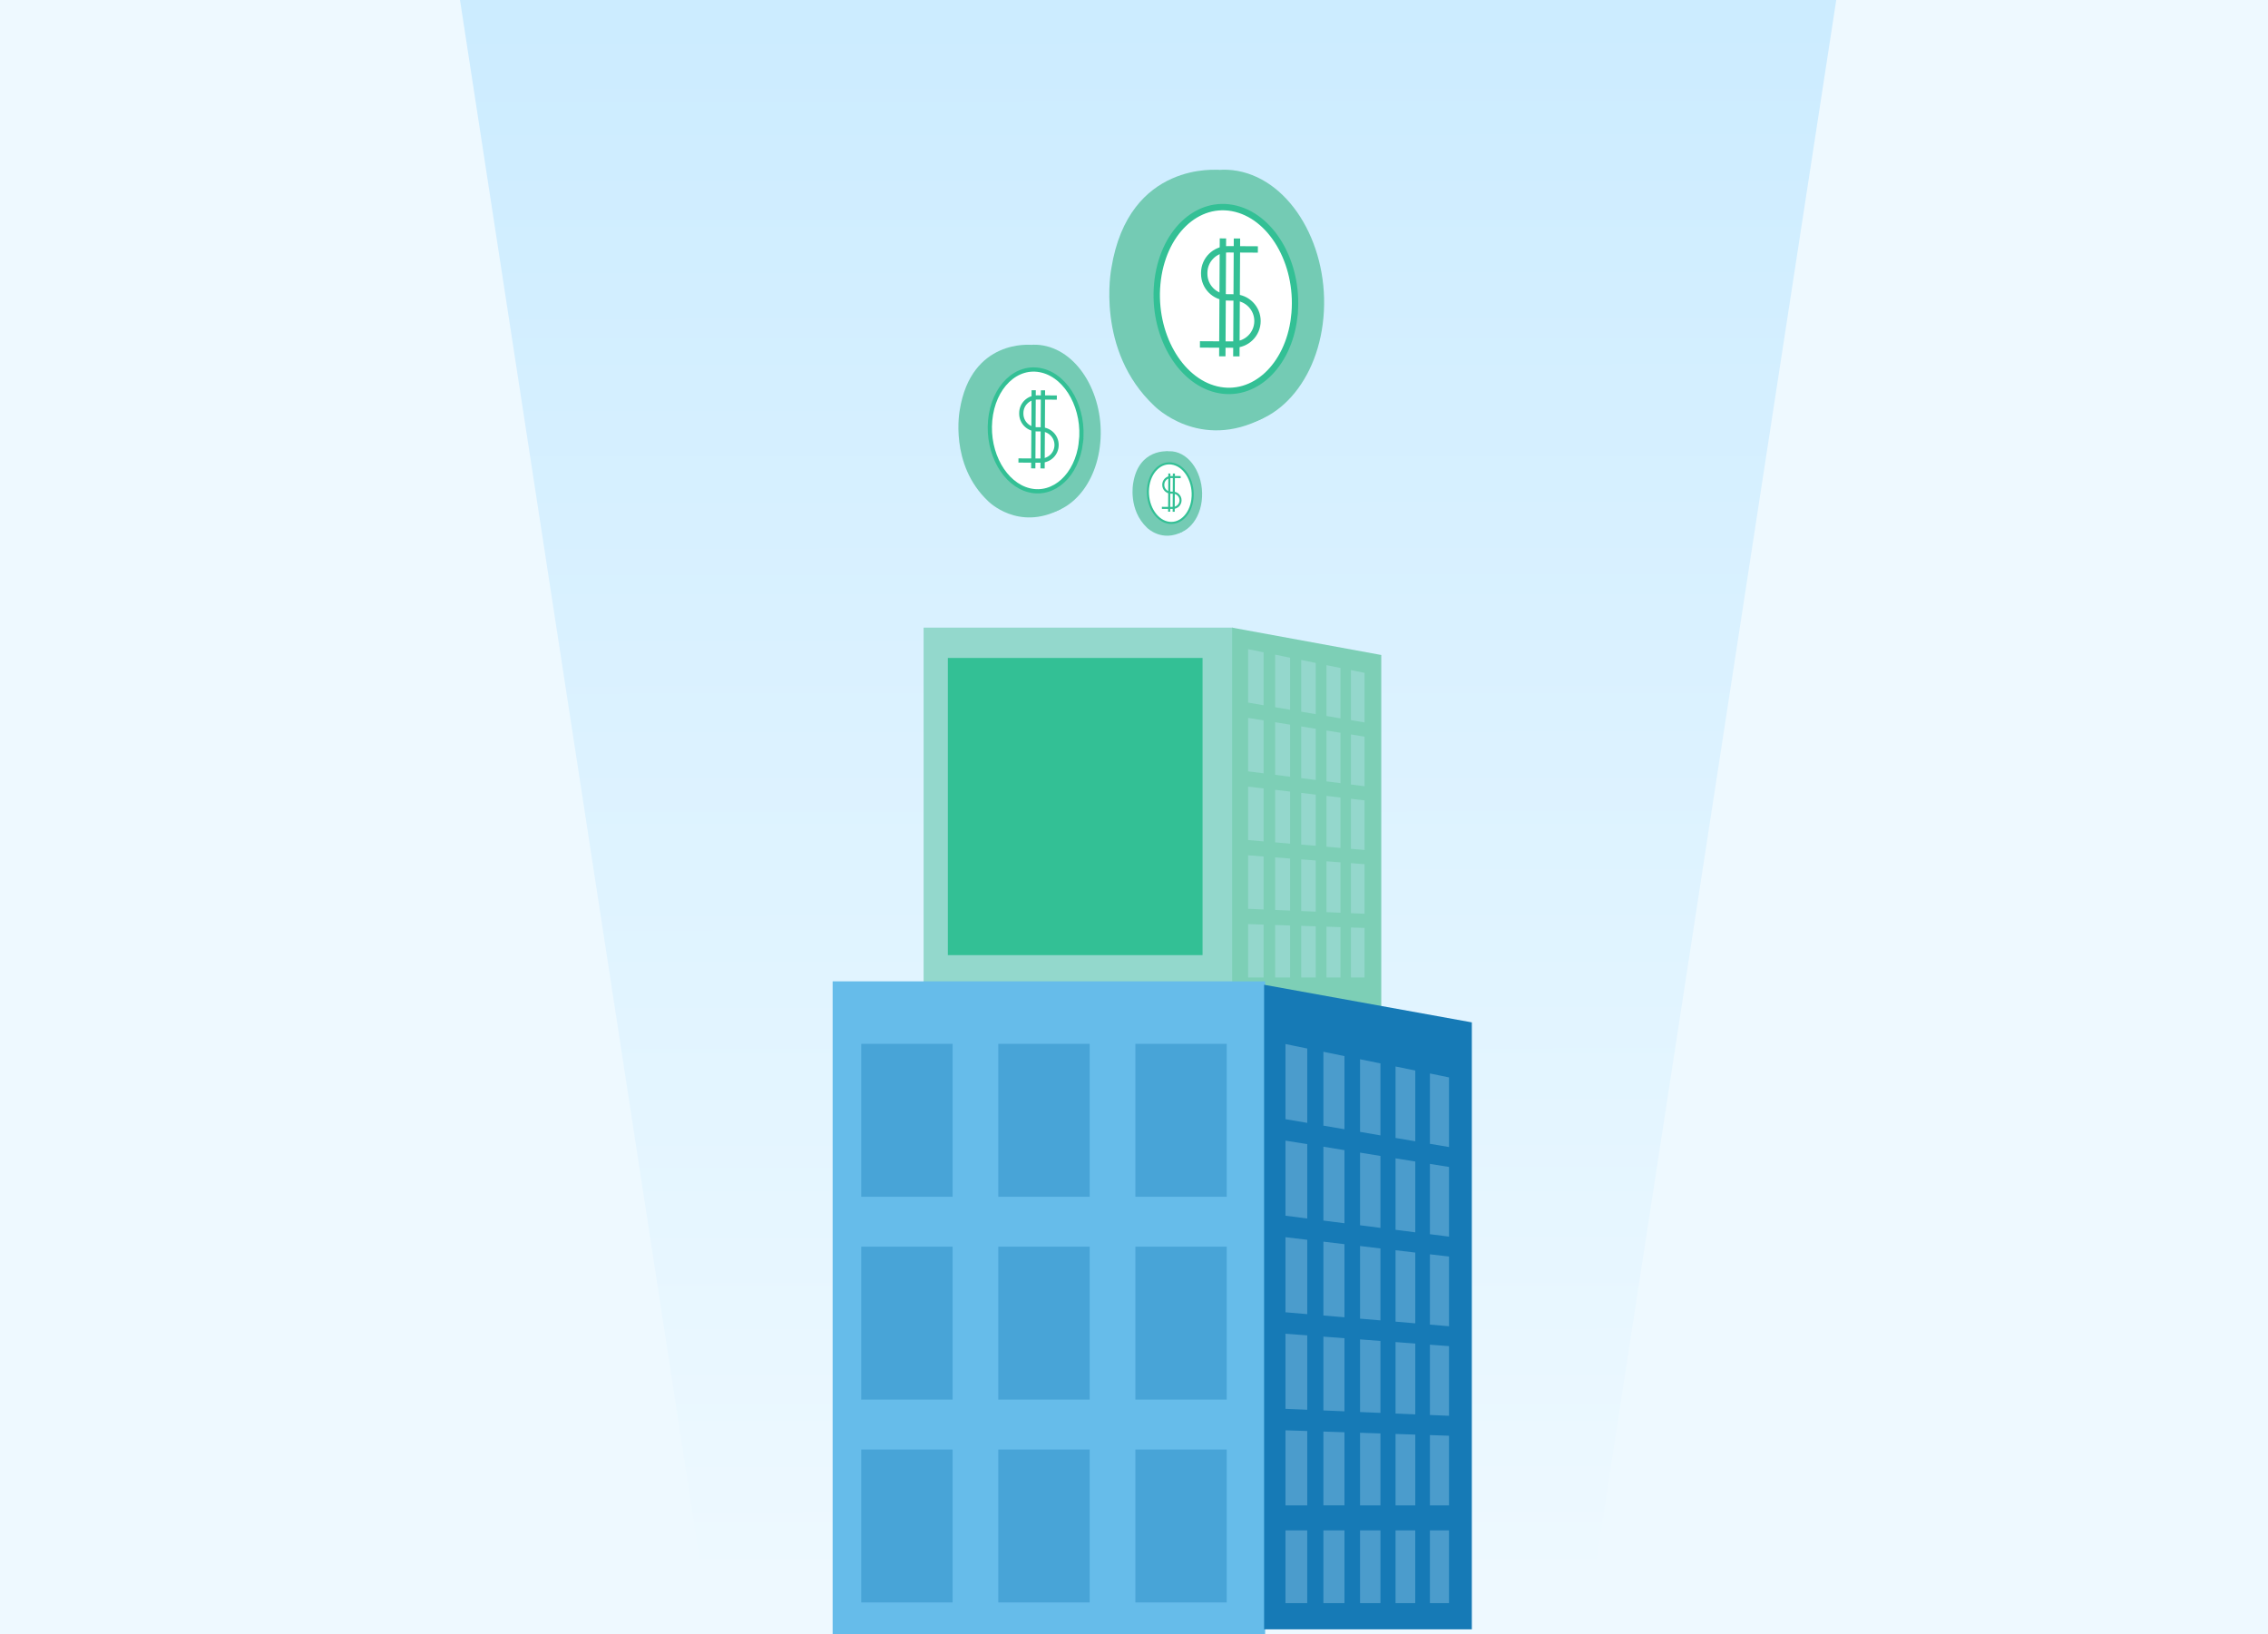 <svg width="365" height="263" viewBox="0 0 365 263" fill="none" xmlns="http://www.w3.org/2000/svg">
<rect x="0" y="0" width="365" height="263" fill="#333333" stroke="none"/>
<g clip-path="url(#clip0_62_1071)">
<rect width="365" height="263" fill="#EEF9FF"/>
<path d="M128.177 352.367L57.491 -107.619H312.054L241.368 352.367H185.004H128.177Z" fill="url(#paint0_linear_62_1071)"/>
<path d="M198.411 101H148.639V158.579H198.411V101Z" fill="#93D8CC"/>
<path d="M198.292 176.436H222.294V105.402L198.292 101V176.436Z" fill="#7DCFB6"/>
<path d="M203.358 113.492L200.864 113.062V104.463L203.358 104.975V113.492Z" fill="#C8EBFF" fill-opacity="0.3"/>
<path d="M207.625 114.216L205.212 113.809V105.345L207.625 105.842V114.216Z" fill="#C8EBFF" fill-opacity="0.3"/>
<path d="M211.744 114.924L209.412 114.525V106.204L211.744 106.679V114.924Z" fill="#C8EBFF" fill-opacity="0.3"/>
<path d="M215.733 115.603L213.475 115.218V107.033L215.733 107.493V115.603Z" fill="#C8EBFF" fill-opacity="0.3"/>
<path d="M219.603 116.258L217.41 115.889V107.832L219.603 108.277V116.258Z" fill="#C8EBFF" fill-opacity="0.3"/>
<path d="M203.358 124.442L200.864 124.126V115.526L203.358 115.926V124.442Z" fill="#C8EBFF" fill-opacity="0.3"/>
<path d="M207.625 124.994L205.212 124.685V116.221L207.625 116.613V124.994Z" fill="#C8EBFF" fill-opacity="0.3"/>
<path d="M211.744 125.514L209.412 125.22V116.899L211.744 117.276V125.514Z" fill="#C8EBFF" fill-opacity="0.3"/>
<path d="M215.733 126.026L213.475 125.739V117.554L215.733 117.916V126.026Z" fill="#C8EBFF" fill-opacity="0.3"/>
<path d="M219.603 126.523L217.41 126.245V118.188L219.603 118.542V126.523Z" fill="#C8EBFF" fill-opacity="0.3"/>
<path d="M203.358 135.402L200.864 135.184V126.584L203.358 126.878V135.402Z" fill="#C8EBFF" fill-opacity="0.3"/>
<path d="M207.625 135.762L205.212 135.551V127.095L207.625 127.381V135.762Z" fill="#C8EBFF" fill-opacity="0.3"/>
<path d="M211.744 136.109L209.412 135.913V127.593L211.744 127.872V136.109Z" fill="#C8EBFF" fill-opacity="0.3"/>
<path d="M215.733 136.449L213.475 136.26V128.075L215.733 128.347V136.449Z" fill="#C8EBFF" fill-opacity="0.3"/>
<path d="M219.603 136.781L217.41 136.592V128.543L219.603 128.799V136.781Z" fill="#C8EBFF" fill-opacity="0.3"/>
<path d="M203.358 146.352L200.864 146.247V137.64L203.358 137.828V146.352Z" fill="#C8EBFF" fill-opacity="0.3"/>
<path d="M207.625 146.534L205.212 146.428V137.972L207.625 138.153V146.534Z" fill="#C8EBFF" fill-opacity="0.3"/>
<path d="M211.744 146.707L209.412 146.609V138.289L211.744 138.47V146.707Z" fill="#C8EBFF" fill-opacity="0.3"/>
<path d="M215.733 146.88L213.475 146.782V138.597L215.733 138.77V146.88Z" fill="#C8EBFF" fill-opacity="0.3"/>
<path d="M219.603 147.046L217.41 146.948V138.899L219.603 139.064V147.046Z" fill="#C8EBFF" fill-opacity="0.3"/>
<path d="M203.358 157.304H200.864V148.705L203.358 148.788V157.304Z" fill="#C8EBFF" fill-opacity="0.3"/>
<path d="M207.625 157.305H205.212V148.849L207.625 148.932V157.305Z" fill="#C8EBFF" fill-opacity="0.3"/>
<path d="M211.744 157.304H209.412V148.984L211.744 149.067V157.304Z" fill="#C8EBFF" fill-opacity="0.3"/>
<path d="M215.733 157.305H213.475V149.12L215.733 149.195V157.305Z" fill="#C8EBFF" fill-opacity="0.3"/>
<path d="M219.603 157.304H217.41V149.255L219.603 149.323V157.304Z" fill="#C8EBFF" fill-opacity="0.3"/>
<path d="M203.226 163.737H200.732V172.065H203.226V163.737Z" fill="#C8EBFF" fill-opacity="0.3"/>
<path d="M207.494 163.736H205.081V172.065H207.494V163.736Z" fill="#C8EBFF" fill-opacity="0.3"/>
<path d="M211.613 163.736H209.281V172.065H211.613V163.736Z" fill="#C8EBFF" fill-opacity="0.3"/>
<path d="M215.6 163.736H213.342V172.065H215.6V163.736Z" fill="#C8EBFF" fill-opacity="0.3"/>
<path d="M219.463 163.736H217.278V172.065H219.463V163.736Z" fill="#C8EBFF" fill-opacity="0.3"/>
<path d="M203.606 157.919H134V263.118H203.606V157.919Z" fill="#66BCEA"/>
<path d="M153.308 233.259H138.602V257.866H153.308V233.259Z" fill="#167AB6" fill-opacity="0.37"/>
<path d="M153.308 200.616H138.602V225.223H153.308V200.616Z" fill="#167AB6" fill-opacity="0.37"/>
<path d="M153.308 167.975H138.602V192.582H153.308V167.975Z" fill="#167AB6" fill-opacity="0.37"/>
<path d="M175.368 233.259H160.661V257.866H175.368V233.259Z" fill="#167AB6" fill-opacity="0.37"/>
<path d="M175.368 200.616H160.661V225.223H175.368V200.616Z" fill="#167AB6" fill-opacity="0.37"/>
<path d="M175.368 167.975H160.661V192.582H175.368V167.975Z" fill="#167AB6" fill-opacity="0.37"/>
<path d="M193.531 105.88H152.542V153.7H193.531V105.88Z" fill="#33C095"/>
<path d="M197.427 233.259H182.721V257.866H197.427V233.259Z" fill="#167AB6" fill-opacity="0.37"/>
<path d="M197.427 200.616H182.721V225.223H197.427V200.616Z" fill="#167AB6" fill-opacity="0.37"/>
<path d="M197.427 167.975H182.721V192.582H197.427V167.975Z" fill="#167AB6" fill-opacity="0.37"/>
<path d="M203.437 262.194H236.869V164.522L203.437 158.469V262.194Z" fill="#167AB6"/>
<path d="M210.384 180.695L206.875 180.1V168.011L210.384 168.727V180.695Z" fill="#C8EBFF" fill-opacity="0.3"/>
<path d="M216.371 181.72L212.979 181.14V169.254L216.371 169.948V181.72Z" fill="#C8EBFF" fill-opacity="0.3"/>
<path d="M222.163 182.708L218.882 182.143V170.46L222.163 171.124V182.708Z" fill="#C8EBFF" fill-opacity="0.3"/>
<path d="M227.768 183.657L224.59 183.122V171.621L227.768 172.269V183.657Z" fill="#C8EBFF" fill-opacity="0.3"/>
<path d="M233.197 184.584L230.122 184.064V172.744L233.197 173.377V184.584Z" fill="#C8EBFF" fill-opacity="0.3"/>
<path d="M210.384 196.085L206.875 195.633V183.552L210.384 184.117V196.085Z" fill="#C8EBFF" fill-opacity="0.3"/>
<path d="M216.371 196.846L212.979 196.417V184.531L216.371 185.081V196.846Z" fill="#C8EBFF" fill-opacity="0.3"/>
<path d="M222.163 197.593L218.882 197.171V185.481L222.163 186.016V197.593Z" fill="#C8EBFF" fill-opacity="0.3"/>
<path d="M227.768 198.309L224.59 197.902V186.401L227.768 186.914V198.309Z" fill="#C8EBFF" fill-opacity="0.3"/>
<path d="M233.197 199.001L230.122 198.609V187.297L233.197 187.787V199.001Z" fill="#C8EBFF" fill-opacity="0.3"/>
<path d="M210.384 211.475L206.875 211.174V199.092L210.384 199.507V211.475Z" fill="#C8EBFF" fill-opacity="0.3"/>
<path d="M216.371 211.98L212.979 211.694V199.808L216.371 200.215V211.98Z" fill="#C8EBFF" fill-opacity="0.3"/>
<path d="M222.163 212.478L218.882 212.199V200.51L222.163 200.902V212.478Z" fill="#C8EBFF" fill-opacity="0.3"/>
<path d="M227.768 212.953L224.59 212.681V201.188L227.768 201.565V212.953Z" fill="#C8EBFF" fill-opacity="0.3"/>
<path d="M233.197 213.421L230.122 213.157V201.844L233.197 202.206V213.421Z" fill="#C8EBFF" fill-opacity="0.3"/>
<path d="M210.384 226.858L206.875 226.715V214.625L210.384 214.889V226.858Z" fill="#C8EBFF" fill-opacity="0.3"/>
<path d="M216.371 227.113L212.979 226.97V215.092L216.371 215.348V227.113Z" fill="#C8EBFF" fill-opacity="0.3"/>
<path d="M222.163 227.363L218.882 227.228V215.538L222.163 215.787V227.363Z" fill="#C8EBFF" fill-opacity="0.3"/>
<path d="M227.768 227.604L224.59 227.468V215.967L227.768 216.208V227.604Z" fill="#C8EBFF" fill-opacity="0.3"/>
<path d="M233.197 227.83L230.122 227.701V216.389L233.197 216.622V227.83Z" fill="#C8EBFF" fill-opacity="0.3"/>
<path d="M210.384 242.248H206.875V230.167L210.384 230.28V242.248Z" fill="#C8EBFF" fill-opacity="0.3"/>
<path d="M216.371 242.247H212.979V230.369L216.371 230.482V242.247Z" fill="#C8EBFF" fill-opacity="0.3"/>
<path d="M222.163 242.248H218.882V230.565L222.163 230.671V242.248Z" fill="#C8EBFF" fill-opacity="0.3"/>
<path d="M227.768 242.248H224.59V230.754L227.768 230.859V242.248Z" fill="#C8EBFF" fill-opacity="0.3"/>
<path d="M233.197 242.248H230.122V230.935L233.197 231.041V242.248Z" fill="#C8EBFF" fill-opacity="0.3"/>
<path d="M210.377 246.273H206.875V257.978H210.377V246.273Z" fill="#C8EBFF" fill-opacity="0.3"/>
<path d="M216.371 246.273H212.979V257.978H216.371V246.273Z" fill="#C8EBFF" fill-opacity="0.3"/>
<path d="M222.163 246.273H218.882V257.978H222.163V246.273Z" fill="#C8EBFF" fill-opacity="0.3"/>
<path d="M227.761 246.273H224.59V257.978H227.761V246.273Z" fill="#C8EBFF" fill-opacity="0.3"/>
<path d="M233.197 246.273H230.122V257.978H233.197V246.273Z" fill="#C8EBFF" fill-opacity="0.3"/>
<path d="M165.938 55.502C165.938 55.502 156.309 54.482 154.456 65.988C154.456 65.988 152.725 74.738 159.052 80.671C159.052 80.671 163.867 85.554 170.708 81.927L165.938 55.502Z" fill="#74CBB4"/>
<path d="M176.997 71.94C177.968 64.517 174.158 57.15 168.446 55.715C162.697 54.27 157.429 59.43 156.754 67.013C156.1 74.372 160.044 81.255 165.498 82.542C170.92 83.822 176.054 79.146 176.997 71.94Z" fill="#74CBB4"/>
<path d="M173.953 71.243C173.314 76.464 169.618 79.851 165.669 78.903C161.703 77.952 158.863 72.962 159.351 67.66C159.85 62.241 163.615 58.603 167.735 59.637C171.835 60.667 174.605 65.909 173.951 71.244L173.953 71.243Z" fill="white" stroke="#33C095" stroke-width="0.68" stroke-miterlimit="10"/>
<path d="M170.082 63.977L166.889 63.96C165.501 63.952 164.369 65.073 164.362 66.461L164.361 66.561C164.354 67.949 165.474 69.081 166.862 69.088L167.541 69.092C168.929 69.1 170.05 70.231 170.042 71.62C170.034 73.008 168.903 74.128 167.514 74.121L163.903 74.101" stroke="#33C095" stroke-width="0.68" stroke-miterlimit="10"/>
<path d="M166.355 62.799L166.289 75.371" stroke="#33C095" stroke-width="0.68" stroke-miterlimit="10"/>
<path d="M167.853 62.808L167.786 75.38" stroke="#33C095" stroke-width="0.68" stroke-miterlimit="10"/>
<path d="M187.984 72.628C187.984 72.628 183.274 72.129 182.368 77.757C182.368 77.757 181.521 82.037 184.616 84.939C184.616 84.939 186.971 87.327 190.317 85.553L187.984 72.628Z" fill="#74CBB4"/>
<path d="M193.393 80.668C193.868 77.037 192.005 73.434 189.211 72.732C186.399 72.025 183.822 74.549 183.492 78.258C183.172 81.858 185.101 85.224 187.769 85.854C190.421 86.48 192.932 84.192 193.393 80.668Z" fill="#74CBB4"/>
<path d="M191.904 80.327C191.591 82.881 189.783 84.537 187.852 84.074C185.912 83.608 184.523 81.168 184.762 78.575C185.006 75.924 186.847 74.145 188.862 74.65C190.868 75.154 192.222 77.718 191.903 80.327L191.904 80.327Z" fill="white" stroke="#33C095" stroke-width="0.332" stroke-miterlimit="10"/>
<path d="M190.011 76.773L188.449 76.765C187.77 76.761 187.216 77.309 187.213 77.988L187.213 78.037C187.209 78.716 187.757 79.269 188.436 79.273L188.768 79.275C189.447 79.279 189.995 79.832 189.991 80.511C189.988 81.191 189.434 81.738 188.755 81.735L186.988 81.725" stroke="#33C095" stroke-width="0.332" stroke-miterlimit="10"/>
<path d="M188.188 76.197L188.156 82.347" stroke="#33C095" stroke-width="0.332" stroke-miterlimit="10"/>
<path d="M188.92 76.201L188.888 82.35" stroke="#33C095" stroke-width="0.332" stroke-miterlimit="10"/>
<path d="M196.181 27.354C196.181 27.354 181.65 25.815 178.854 43.179C178.854 43.179 176.241 56.383 185.789 65.337C185.789 65.337 193.056 72.706 203.38 67.233L196.181 27.354Z" fill="#74CBB4"/>
<path d="M212.87 52.16C214.336 40.958 208.587 29.841 199.966 27.675C191.29 25.495 183.34 33.282 182.321 44.725C181.334 55.831 187.286 66.218 195.517 68.161C203.7 70.092 211.447 63.035 212.87 52.16Z" fill="#74CBB4"/>
<path d="M208.278 51.109C207.313 58.987 201.736 64.099 195.775 62.669C189.79 61.233 185.505 53.702 186.241 45.701C186.994 37.524 192.676 32.033 198.893 33.594C205.082 35.149 209.261 43.059 208.275 51.11L208.278 51.109Z" fill="white" stroke="#33C095" stroke-width="1.026" stroke-miterlimit="10"/>
<path d="M202.435 40.143L197.617 40.117C195.522 40.106 193.814 41.796 193.802 43.892L193.802 44.042C193.791 46.138 195.481 47.845 197.577 47.856L198.601 47.862C200.696 47.874 202.386 49.581 202.375 51.677C202.364 53.772 200.656 55.462 198.561 55.451L193.11 55.422" stroke="#33C095" stroke-width="1.026" stroke-miterlimit="10"/>
<path d="M196.812 38.365L196.712 57.339" stroke="#33C095" stroke-width="1.026" stroke-miterlimit="10"/>
<path d="M199.071 38.379L198.971 57.351" stroke="#33C095" stroke-width="1.026" stroke-miterlimit="10"/>
</g>
<defs>
<linearGradient id="paint0_linear_62_1071" x1="184.773" y1="-107.619" x2="185" y2="254.5" gradientUnits="userSpaceOnUse">
<stop stop-color="#BDE6FF"/>
<stop offset="1" stop-color="#EEF9FF"/>
</linearGradient>
<clipPath id="clip0_62_1071">
<rect width="365" height="263" fill="white"/>
</clipPath>
</defs>
</svg>
